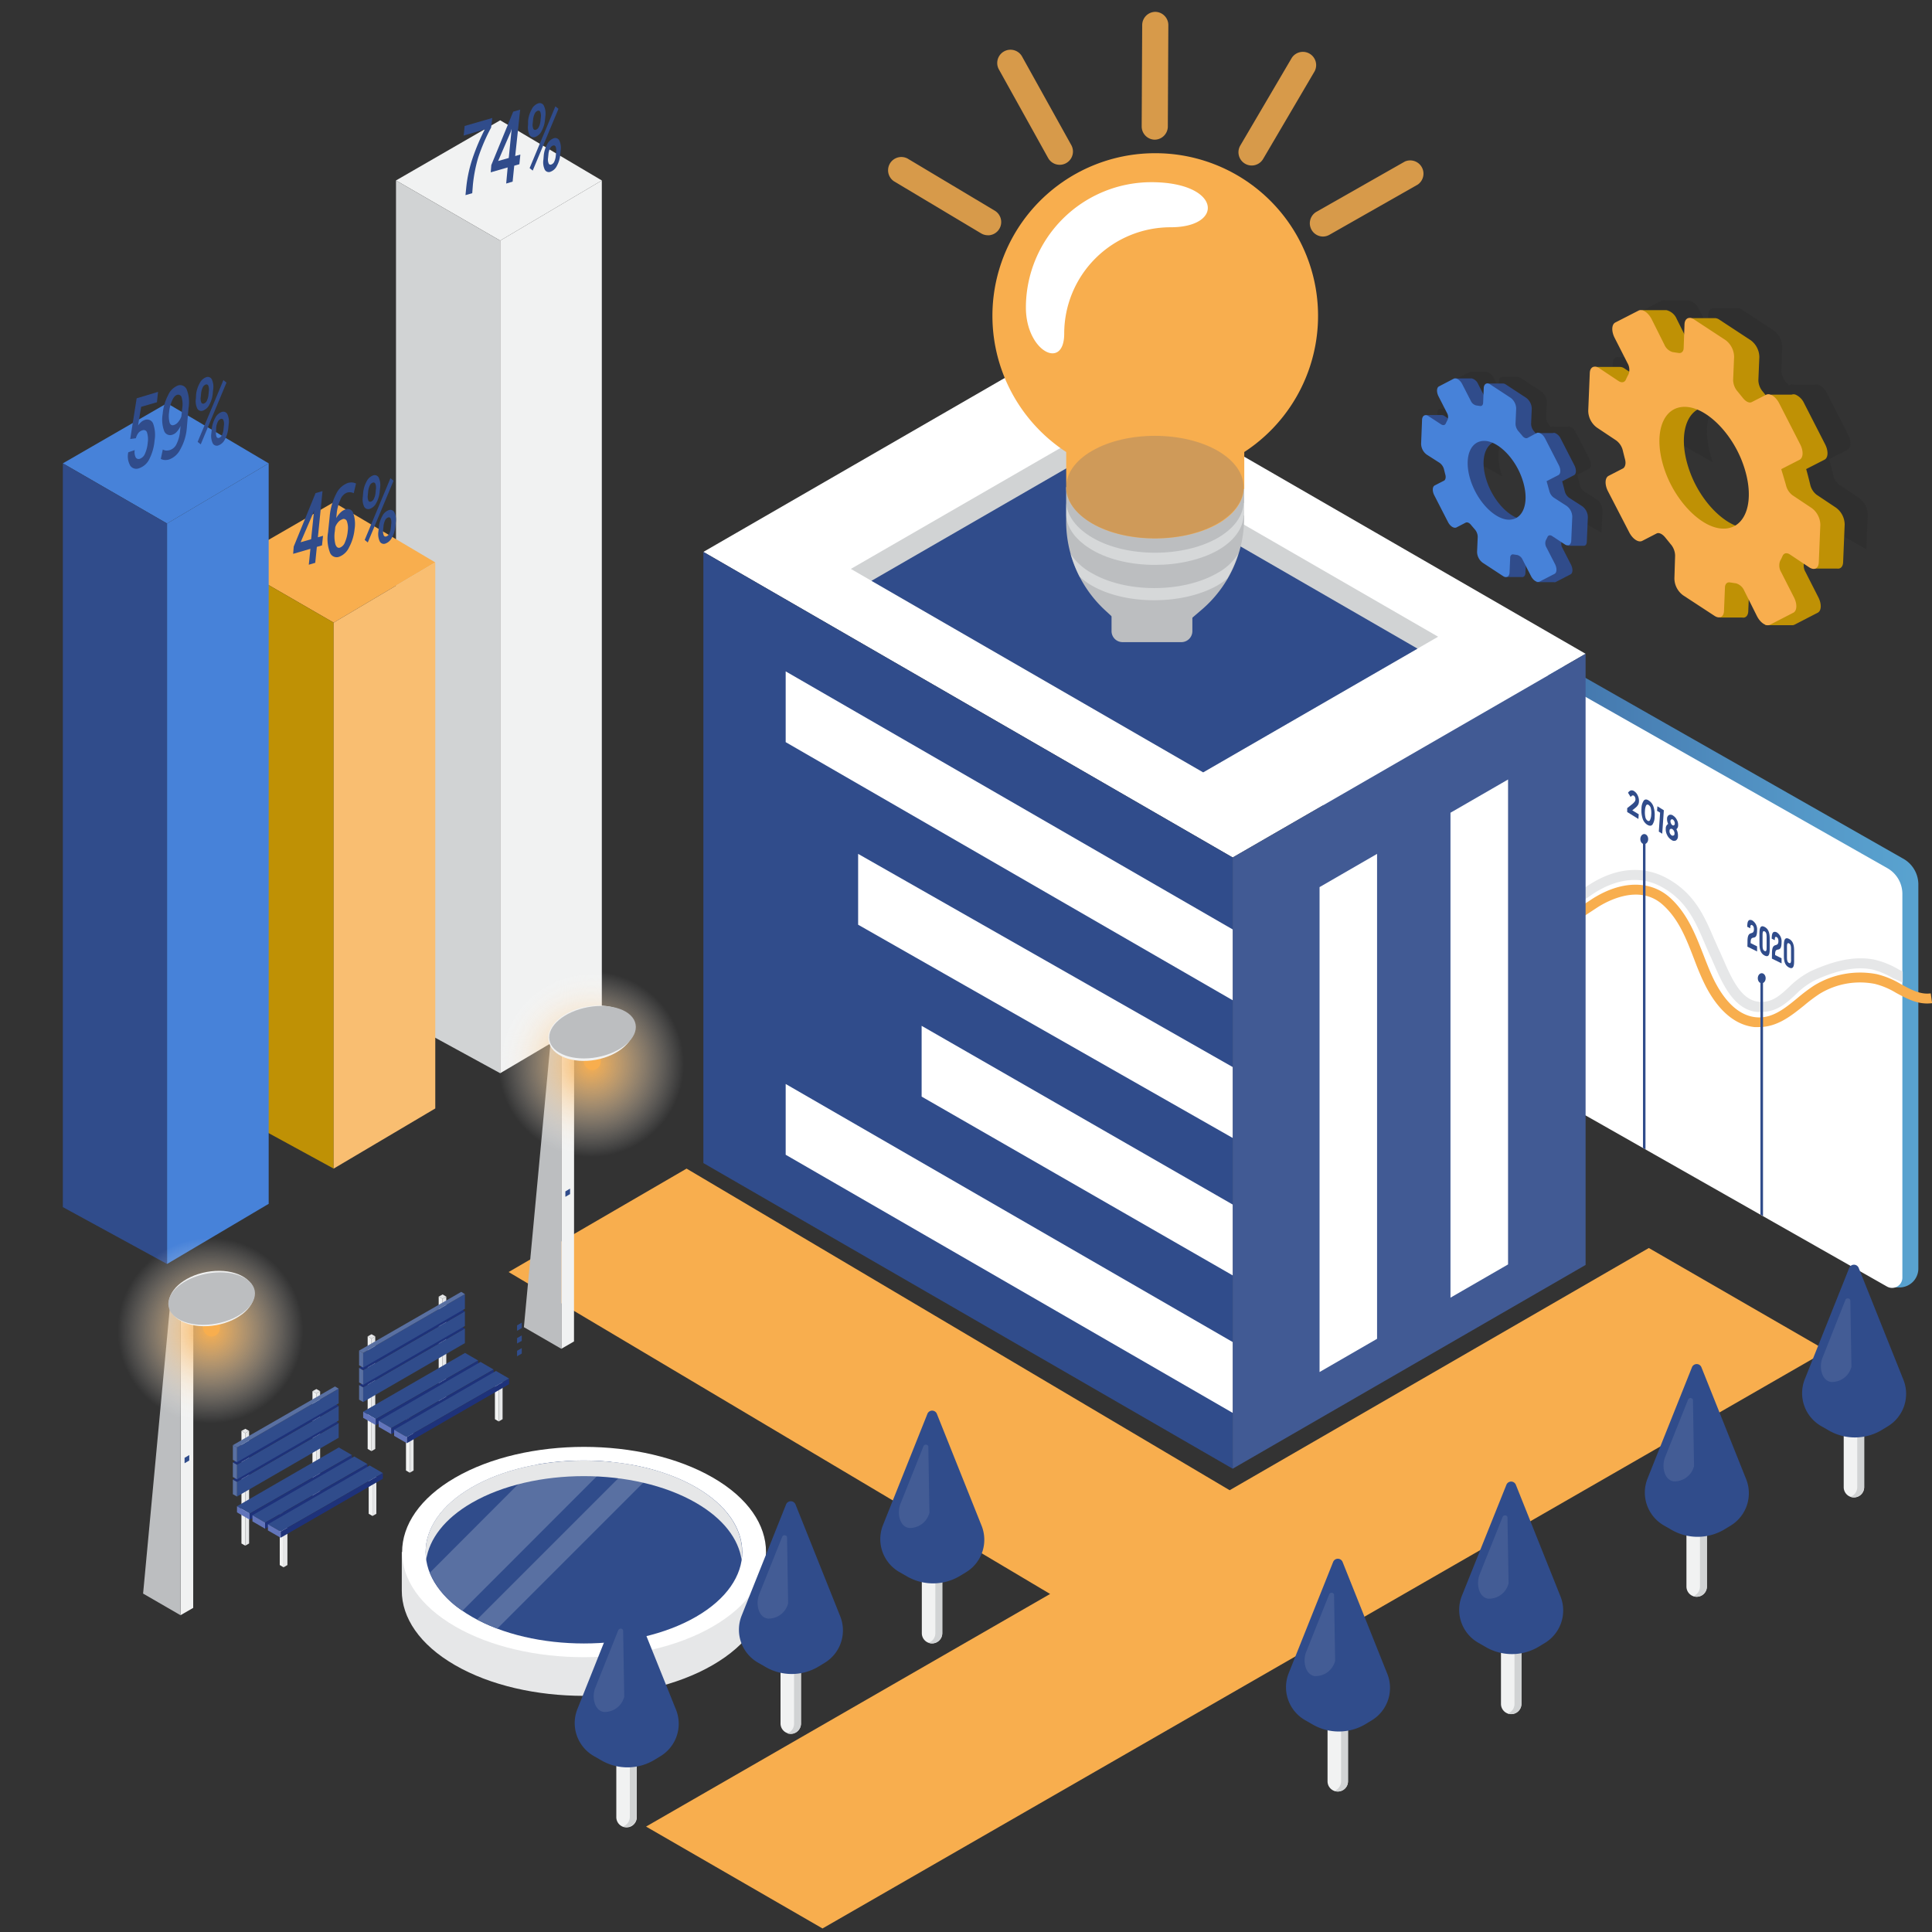 <?xml version="1.0" encoding="UTF-8"?> <svg xmlns="http://www.w3.org/2000/svg" xmlns:xlink="http://www.w3.org/1999/xlink" viewBox="0 0 300 300"><rect x="0" y="0" width="300" height="300" fill="#333333" stroke="none"/> <defs> <style>.a,.v{fill:#304c8b;}.b,.t{fill:#f1f2f2;}.c{fill:#d1d3d4;}.d{fill:#f8ae4e;}.e{fill:#bf9105;}.f{fill:#f9be71;}.g{fill:#4782d9;}.h{fill:url(#a);}.i{fill:#fff;}.j{fill:#e6e7e8;}.k{fill:#415a94;}.l{fill:#5970a2;}.m{fill:#435c95;}.n{fill:#bcbec0;}.o{fill:url(#b);}.p{fill:url(#c);}.q{fill:#1e327a;}.r{fill:#6275bb;}.s{fill:#231f20;opacity:0.17;}.t{opacity:0.49;}.u{opacity:0.83;}.v{opacity:0.2;}</style> <linearGradient id="a" x1="205.45" y1="141.99" x2="297.8" y2="141.99" gradientUnits="userSpaceOnUse"> <stop offset="0" stop-color="#304c8b"></stop> <stop offset="0.44" stop-color="#4579af"></stop> <stop offset="0.8" stop-color="#5497c7"></stop> <stop offset="1" stop-color="#59a3d0"></stop> </linearGradient> <radialGradient id="b" cx="91.8" cy="165.24" r="14.42" gradientUnits="userSpaceOnUse"> <stop offset="0" stop-color="#f8ae4e"></stop> <stop offset="1" stop-color="#fff" stop-opacity="0"></stop> </radialGradient> <radialGradient id="c" cx="32.67" cy="206.61" r="14.42" xlink:href="#b"></radialGradient> </defs> <title>2</title> <polygon class="a" points="81.02 205.38 81.02 206.22 80.29 206.65 80.29 205.8 81.02 205.38"></polygon> <polygon class="a" points="81.02 207.36 81.02 208.2 80.29 208.62 80.29 207.78 81.02 207.36"></polygon> <polygon class="a" points="81.02 209.33 81.02 210.18 80.29 210.6 80.29 209.75 81.02 209.33"></polygon> <polygon class="b" points="61.49 28.02 77.67 18.68 93.45 28.02 77.67 37.36 61.49 28.02"></polygon> <polygon class="c" points="61.49 28.02 61.49 157.81 77.67 166.65 77.67 37.36 61.49 28.02"></polygon> <polygon class="b" points="93.45 28.02 93.45 157.31 77.67 166.65 77.67 37.36 93.45 28.02"></polygon> <polygon class="d" points="35.63 87.33 51.81 77.99 67.59 87.33 51.81 96.68 35.63 87.33"></polygon> <polygon class="e" points="35.63 87.33 35.63 172.63 51.81 181.46 51.81 96.68 35.63 87.33"></polygon> <polygon class="f" points="67.59 87.33 67.59 172.12 51.81 181.46 51.81 96.68 67.59 87.33"></polygon> <polygon class="g" points="9.76 71.95 25.94 62.61 41.72 71.95 25.94 81.29 9.76 71.95"></polygon> <polygon class="a" points="9.76 71.95 9.76 187.44 25.94 196.27 25.94 81.29 9.76 71.95"></polygon> <polygon class="g" points="41.72 71.95 41.72 186.93 25.94 196.27 25.94 81.29 41.72 71.95"></polygon> <path class="a" d="M76.26,19.81a29,29,0,0,0-2,4.64,22.75,22.75,0,0,0-.83,4.25L73.33,30l-1.05.3L72.41,29a20.84,20.84,0,0,1,1-4.51,32.9,32.9,0,0,1,1.87-4.4L72,21.05l.15-1.49,4.29-1.24Z"></path> <path class="a" d="M80,24.23l.8-.23-.15,1.5-.8.23-.25,2.47-1,.3L78.83,26l-2.63.76.09-1.13,3.4-8.29,1.08-.31ZM77.35,25,79,24.53,79.45,20h0l-.14.46Z"></path> <path class="a" d="M82,18.78A4.5,4.5,0,0,1,82.55,17a1.81,1.81,0,0,1,1-.94.7.7,0,0,1,.91.38A2.77,2.77,0,0,1,84.69,18l-.06.59a4.45,4.45,0,0,1-.52,1.74,1.81,1.81,0,0,1-1,.94.71.71,0,0,1-.91-.37A2.7,2.7,0,0,1,82,19.37Zm.72,7.71-.48-.39,4-9.59.48.39Zm0-7.33a1.61,1.61,0,0,0,.07.78.31.31,0,0,0,.42.21.81.81,0,0,0,.47-.46,2.57,2.57,0,0,0,.24-.88l.06-.59a1.69,1.69,0,0,0-.07-.8.31.31,0,0,0-.41-.22.82.82,0,0,0-.48.47,2.59,2.59,0,0,0-.24.89Zm1.71,5a4.46,4.46,0,0,1,.53-1.74,1.81,1.81,0,0,1,1-.94.7.7,0,0,1,.91.38,2.74,2.74,0,0,1,.19,1.53L87,24a4.48,4.48,0,0,1-.52,1.74,1.81,1.81,0,0,1-1,.93.71.71,0,0,1-.91-.37,2.72,2.72,0,0,1-.19-1.53Zm.67.39a1.6,1.6,0,0,0,.08.79.31.31,0,0,0,.41.21.8.8,0,0,0,.48-.46,2.66,2.66,0,0,0,.23-.89l.06-.6a1.65,1.65,0,0,0-.07-.79.31.31,0,0,0-.41-.21.82.82,0,0,0-.48.47,2.59,2.59,0,0,0-.24.88Z"></path> <path class="a" d="M49.36,83.43l.8-.23L50,84.69l-.8.23-.25,2.47-1,.3.25-2.47L45.52,86l.09-1.13L49,76.57l1.08-.31Zm-2.68.77,1.63-.47.47-4.54h0l-.14.46Z"></path> <path class="a" d="M54,75a1.91,1.91,0,0,1,.7-.08,1.52,1.52,0,0,1,.58.16l-.35,1.5a1.77,1.77,0,0,0-.49-.14,1.51,1.51,0,0,0-.59.07,1.83,1.83,0,0,0-1,1.09,6.92,6.92,0,0,0-.58,2.27l-.06.58a3.75,3.75,0,0,1,.68-.88,2,2,0,0,1,.8-.48.9.9,0,0,1,1.17.62,5.14,5.14,0,0,1,.2,2.45A7.5,7.5,0,0,1,54.2,85a2.79,2.79,0,0,1-1.58,1.47,1.11,1.11,0,0,1-1.41-.74,6,6,0,0,1-.27-3.07l.25-2.43a9.38,9.38,0,0,1,1-3.52A3.27,3.27,0,0,1,54,75Zm-.81,5.63a1.41,1.41,0,0,0-.66.43,2.59,2.59,0,0,0-.47.78l-.07.67a5,5,0,0,0,.09,2q.23.67.7.53a1.4,1.4,0,0,0,.79-.85A5.53,5.53,0,0,0,54,82.43,3.07,3.07,0,0,0,53.88,81,.53.53,0,0,0,53.18,80.61Z"></path> <path class="a" d="M56.39,76.52a4.5,4.5,0,0,1,.53-1.75,1.81,1.81,0,0,1,1-.94.7.7,0,0,1,.91.38,2.76,2.76,0,0,1,.19,1.54l-.06.59a4.46,4.46,0,0,1-.52,1.74,1.81,1.81,0,0,1-1,.93.71.71,0,0,1-.91-.37,2.7,2.7,0,0,1-.19-1.53Zm.72,7.71-.48-.39,4-9.59.48.4Zm0-7.33a1.62,1.62,0,0,0,.07.78.31.31,0,0,0,.42.21.8.8,0,0,0,.47-.46,2.55,2.55,0,0,0,.24-.88l.06-.59a1.68,1.68,0,0,0-.07-.8.31.31,0,0,0-.41-.22.82.82,0,0,0-.48.47,2.6,2.6,0,0,0-.24.89Zm1.71,5a4.45,4.45,0,0,1,.53-1.74,1.81,1.81,0,0,1,1-.94.7.7,0,0,1,.91.38,2.75,2.75,0,0,1,.19,1.53l-.06.6a4.47,4.47,0,0,1-.53,1.74,1.8,1.8,0,0,1-1,.93.7.7,0,0,1-.91-.37,2.72,2.72,0,0,1-.19-1.53Zm.67.39a1.59,1.59,0,0,0,.08.79.31.31,0,0,0,.41.22.8.8,0,0,0,.48-.46,2.67,2.67,0,0,0,.23-.89l.06-.6a1.67,1.67,0,0,0-.07-.79.31.31,0,0,0-.41-.21.82.82,0,0,0-.48.47,2.57,2.57,0,0,0-.24.88Z"></path> <path class="a" d="M20.22,68.17l1-6.32,3.32-1-.17,1.61-2.45.71-.48,2.89a3.08,3.08,0,0,1,.48-.53,1.67,1.67,0,0,1,.59-.33,1,1,0,0,1,1.27.58A5.23,5.23,0,0,1,24,68.41a7.76,7.76,0,0,1-.79,2.83,2.74,2.74,0,0,1-1.65,1.48,1.14,1.14,0,0,1-1.32-.39,2.9,2.9,0,0,1-.32-2.1v0l1-.34A1.89,1.89,0,0,0,21.06,71a.52.52,0,0,0,.65.24,1.37,1.37,0,0,0,.81-.81,5.26,5.26,0,0,0,.42-1.7,3.51,3.51,0,0,0-.1-1.53.52.52,0,0,0-.69-.39,1.24,1.24,0,0,0-.67.43,2.41,2.41,0,0,0-.38.81Z"></path> <path class="a" d="M26.42,69.87a1.7,1.7,0,0,0,1-.94,5.56,5.56,0,0,0,.54-2l.08-.8a3.35,3.35,0,0,1-.59.92,1.52,1.52,0,0,1-.67.45,1,1,0,0,1-1.3-.6,5.17,5.17,0,0,1-.22-2.62,7.73,7.73,0,0,1,.85-2.93,2.8,2.8,0,0,1,1.54-1.5A1.11,1.11,0,0,1,29,60.5a5.42,5.42,0,0,1,.27,2.89L29,66.55a8,8,0,0,1-1,3.22,3.13,3.13,0,0,1-1.75,1.58,2,2,0,0,1-.67.08,1.49,1.49,0,0,1-.61-.17l.31-1.46a1.22,1.22,0,0,0,.52.16A1.73,1.73,0,0,0,26.42,69.87ZM27,66a1.36,1.36,0,0,0,.67-.47,3,3,0,0,0,.49-.85l.14-1.32a3.67,3.67,0,0,0-.1-1.65.54.54,0,0,0-.71-.39q-.42.12-.76.87A5.61,5.61,0,0,0,26.26,64a4.12,4.12,0,0,0,.07,1.61Q26.52,66.15,27,66Z"></path> <path class="a" d="M30.45,61.26A4.5,4.5,0,0,1,31,59.52a1.81,1.81,0,0,1,1-.94.7.7,0,0,1,.91.37,2.77,2.77,0,0,1,.19,1.54l-.06.59a4.45,4.45,0,0,1-.52,1.74,1.81,1.81,0,0,1-1,.94.71.71,0,0,1-.91-.37,2.69,2.69,0,0,1-.19-1.53ZM31.17,69l-.48-.39,4-9.59.48.39Zm0-7.34a1.62,1.62,0,0,0,.07.79.31.31,0,0,0,.42.21.8.8,0,0,0,.47-.46,2.56,2.56,0,0,0,.24-.88l.06-.59a1.68,1.68,0,0,0-.07-.8.31.31,0,0,0-.41-.22.82.82,0,0,0-.48.47,2.61,2.61,0,0,0-.24.89Zm1.71,5a4.48,4.48,0,0,1,.53-1.74,1.82,1.82,0,0,1,1-.94.7.7,0,0,1,.91.37,2.75,2.75,0,0,1,.19,1.54l-.06.6a4.46,4.46,0,0,1-.53,1.74,1.8,1.8,0,0,1-1,.93.71.71,0,0,1-.91-.37,2.72,2.72,0,0,1-.19-1.53Zm.67.39a1.6,1.6,0,0,0,.08.79A.31.31,0,0,0,34,68a.8.8,0,0,0,.48-.46,2.66,2.66,0,0,0,.23-.89l.06-.6a1.67,1.67,0,0,0-.07-.79.31.31,0,0,0-.41-.21.82.82,0,0,0-.48.47,2.59,2.59,0,0,0-.24.88Z"></path> <path class="h" d="M295.45,133.29l-86.1-49a2.48,2.48,0,0,0-3.69,1.76l-.21,1.49v59.37a4.6,4.6,0,0,0,2.35,4l86,49h1.08a2.93,2.93,0,0,0,3-2.9v-59.8A4.6,4.6,0,0,0,295.45,133.29Z"></path> <path class="i" d="M293.09,134.82,207.86,86.45a1.6,1.6,0,0,0-2.4,1.35v59.6a4.6,4.6,0,0,0,2.35,4L293,199.77a1.6,1.6,0,0,0,2.4-1.35v-59.6A4.6,4.6,0,0,0,293.09,134.82Z"></path> <path class="j" d="M295.45,152.6v-1.73l-.67-.36A13.19,13.19,0,0,0,291,149c-3.56-.68-7,.56-9.65,1.72a13.22,13.22,0,0,0-3.59,2.59c-1.5,1.38-2.68,2.45-4.75,2.23-2.68-.3-4.17-3.71-5.37-6.45-.19-.43-.37-.85-.55-1.24-.32-.68-.61-1.37-.9-2-1.49-3.47-3-7.07-7.28-9.44-3.7-2.06-8-1.71-12.18,1-.5.32-1,.66-1.51,1-2.85,1.93-5.8,3.93-8.84,3.3-1.6-.33-3.23-1.87-5-3.5-2.37-2.24-5.05-4.78-8.65-5.25-4.05-.53-7.29-.11-9.9,1.29a24.45,24.45,0,0,0-3.79,2.86,44.85,44.85,0,0,1-3.63,2.87v1.85a38.2,38.2,0,0,0,4.66-3.55,23.58,23.58,0,0,1,3.52-2.67c2.3-1.24,5.22-1.6,8.93-1.12,3.09.41,5.47,2.66,7.77,4.83,1.89,1.79,3.68,3.48,5.72,3.9,3.71.76,7.09-1.52,10.06-3.54l1.48-1c2.11-1.36,6.28-3.3,10.54-.92,3.79,2.11,5.16,5.31,6.61,8.7.3.7.6,1.4.92,2.09.18.38.35.78.54,1.21,1.29,2.94,3.05,7,6.64,7.37a6.49,6.49,0,0,0,.74,0c2.36,0,3.84-1.36,5.27-2.68a11.81,11.81,0,0,1,3.16-2.31c2.41-1.06,5.58-2.21,8.71-1.61a11.85,11.85,0,0,1,3.29,1.39C294.48,152.11,295,152.37,295.45,152.6Z"></path> <path class="d" d="M273.16,159.48a6.77,6.77,0,0,1-.77,0c-4-.45-6.54-4.16-7.94-7.19-.53-1.13-1-2.32-1.43-3.47-1.22-3.16-2.38-6.14-4.84-8.34-3.7-3.31-8.73-.49-10.18.45l-1.11.73c-3.05,2-6.51,4.3-10.37,3.81-3.22-.41-5.58-2.59-7.87-4.69-1.79-1.64-3.64-3.34-5.84-4.09a11.2,11.2,0,0,0-8.77,1.15,23.51,23.51,0,0,0-3.52,2.67c-2.16,1.84-4.62,3.93-7.48,4.93l-.53-1.45c2.59-.91,4.92-2.89,7-4.65a24.38,24.38,0,0,1,3.79-2.86,12.79,12.79,0,0,1,10.05-1.26c2.51.86,4.48,2.67,6.39,4.43,2.2,2,4.28,3.93,7,4.28,3.27.42,6.33-1.6,9.29-3.55l1.12-.74c4.52-2.93,9.05-3,12.11-.3,2.73,2.45,4,5.74,5.25,8.93.44,1.13.89,2.29,1.39,3.38,1.24,2.67,3.4,5.93,6.69,6.3,2.53.28,4.49-1.3,6.55-3a26.77,26.77,0,0,1,2.54-1.91,13.66,13.66,0,0,1,9.76-1.77,13.21,13.21,0,0,1,3.75,1.56c1.56.84,3,1.64,4.61,1.42l.22,1.52c-2.11.29-3.88-.67-5.6-1.6a11.86,11.86,0,0,0-3.29-1.39,12,12,0,0,0-8.61,1.56,25.18,25.18,0,0,0-2.38,1.79C278.18,157.7,276,159.48,273.16,159.48Z"></path> <polygon class="a" points="273.76 151.9 273.36 151.9 273.36 188.6 273.76 188.82 273.76 151.9"></polygon> <polygon class="a" points="219.83 158.21 220.22 158.44 220.22 130.29 219.83 130.29 219.83 158.21"></polygon> <polygon class="a" points="236 167.4 236.4 167.62 236.4 137.91 236 137.91 236 167.4"></polygon> <polygon class="a" points="255.12 178.25 255.51 178.47 255.51 130.29 255.12 130.29 255.12 178.25"></polygon> <ellipse class="a" cx="220.02" cy="130.29" rx="0.61" ry="0.78"></ellipse> <ellipse class="a" cx="236.2" cy="137.91" rx="0.61" ry="0.78"></ellipse> <ellipse class="a" cx="255.32" cy="130.29" rx="0.61" ry="0.78"></ellipse> <ellipse class="a" cx="273.56" cy="151.9" rx="0.61" ry="0.78"></ellipse> <path class="a" d="M253.83,124.48a.58.58,0,0,0,.12-.32.77.77,0,0,0-.06-.36.53.53,0,0,0-.2-.25q-.23-.14-.48.21l-.41-.66a.9.9,0,0,1,.42-.36.65.65,0,0,1,.54.12,1.52,1.52,0,0,1,.54.65,1.85,1.85,0,0,1,.19,1,1.08,1.08,0,0,1-.14.48,1.7,1.7,0,0,1-.4.44l-.49.4,1,.61-.05.73-1.74-1.08,0-.6.8-.64A2.24,2.24,0,0,0,253.83,124.48Z"></path> <path class="a" d="M255.78,128.06a1.75,1.75,0,0,1-.73-1,4,4,0,0,1-.16-1.53,2.2,2.2,0,0,1,.35-1.21q.29-.35.8,0a1.75,1.75,0,0,1,.73,1,4,4,0,0,1,.16,1.53,2.18,2.18,0,0,1-.35,1.21Q256.29,128.37,255.78,128.06Zm-.17-3a2.1,2.1,0,0,0-.18.81,3.26,3.26,0,0,0,.06,1,.84.84,0,0,0,.34.56.24.24,0,0,0,.39-.11,2.09,2.09,0,0,0,.18-.81,3.25,3.25,0,0,0-.06-1A.84.84,0,0,0,256,125,.24.24,0,0,0,255.61,125.07Z"></path> <path class="a" d="M257.36,125.2l1,.62-.25,3.64-.53-.33.2-2.94-.47-.29Z"></path> <path class="a" d="M259.17,126.55a.63.63,0,0,1,.63.1,1.64,1.64,0,0,1,.59.67,1.62,1.62,0,0,1,.19.86.72.72,0,0,1-.27.58,2,2,0,0,1,.24,1.11.74.74,0,0,1-.32.64.66.66,0,0,1-.7-.1,1.76,1.76,0,0,1-.66-.75,1.9,1.9,0,0,1-.21-1,.79.79,0,0,1,.37-.72,1.78,1.78,0,0,1-.17-.86A.61.61,0,0,1,259.17,126.55Zm.16,2.89a.81.81,0,0,0,.26.29.31.31,0,0,0,.28,0c.09,0,.14-.12.15-.28a.77.77,0,0,0-.1-.43.78.78,0,0,0-.26-.29.31.31,0,0,0-.28,0c-.09,0-.13.13-.14.28A.75.75,0,0,0,259.33,129.44Zm.14-1.57a.64.64,0,0,0,.23.27.22.22,0,0,0,.24,0,.28.28,0,0,0,.12-.25.72.72,0,0,0-.08-.37.63.63,0,0,0-.23-.27.22.22,0,0,0-.24,0,.29.29,0,0,0-.12.25A.72.72,0,0,0,259.48,127.87Z"></path> <path class="a" d="M234,132a.57.57,0,0,0,.12-.32.77.77,0,0,0-.06-.35.52.52,0,0,0-.2-.25q-.23-.14-.47.21l-.41-.66a.89.89,0,0,1,.42-.36.65.65,0,0,1,.54.12,1.53,1.53,0,0,1,.54.65,1.87,1.87,0,0,1,.19,1,1.09,1.09,0,0,1-.14.48,1.76,1.76,0,0,1-.4.44l-.49.4,1,.61-.05.73-1.74-1.08,0-.6.8-.64A2.2,2.2,0,0,0,234,132Z"></path> <path class="a" d="M235.93,135.62a1.75,1.75,0,0,1-.73-1,4,4,0,0,1-.16-1.53,2.19,2.19,0,0,1,.35-1.21q.29-.36.8,0a1.75,1.75,0,0,1,.73,1,4,4,0,0,1,.16,1.53,2.19,2.19,0,0,1-.35,1.21Q236.44,135.93,235.93,135.62Zm-.17-3a2.09,2.09,0,0,0-.18.81,3.28,3.28,0,0,0,.05,1,.84.84,0,0,0,.34.56.24.24,0,0,0,.39-.11,2.08,2.08,0,0,0,.18-.81,3.28,3.28,0,0,0-.06-1,.84.84,0,0,0-.34-.56A.24.24,0,0,0,235.76,132.63Z"></path> <path class="a" d="M237.51,132.76l1,.62-.25,3.64-.53-.33.2-2.94-.47-.29Z"></path> <path class="a" d="M238.91,134.85l.08-1.17,1.78,1.11,0,.61-1.21,2.4-.6-.37,1.16-2.35-.62-.39,0,.47Z"></path> <path class="a" d="M218.26,124.48a.57.57,0,0,0,.12-.32.76.76,0,0,0-.06-.35.52.52,0,0,0-.2-.25c-.16-.1-.31,0-.47.22l-.41-.66a.89.89,0,0,1,.42-.36.65.65,0,0,1,.54.12,1.53,1.53,0,0,1,.54.65,1.87,1.87,0,0,1,.18,1,1.09,1.09,0,0,1-.13.48,1.74,1.74,0,0,1-.4.44l-.49.41,1,.61-.05.73-1.74-1.08,0-.6.8-.64A2.16,2.16,0,0,0,218.26,124.48Z"></path> <path class="a" d="M220.21,128.06a1.75,1.75,0,0,1-.73-1,4,4,0,0,1-.16-1.53,2.19,2.19,0,0,1,.35-1.21q.29-.35.8,0a1.75,1.75,0,0,1,.73,1,4,4,0,0,1,.16,1.53A2.2,2.2,0,0,1,221,128Q220.72,128.37,220.21,128.06Zm-.17-3a2.1,2.1,0,0,0-.18.81,3.26,3.26,0,0,0,.05,1,.84.84,0,0,0,.34.56.24.24,0,0,0,.39-.11,2.09,2.09,0,0,0,.18-.81,3.26,3.26,0,0,0-.06-1,.84.84,0,0,0-.34-.56A.24.24,0,0,0,220,125.07Z"></path> <path class="a" d="M221.79,125.2l1,.62-.25,3.64-.53-.33.2-2.94-.47-.29Z"></path> <path class="a" d="M224.31,127.41c-.15-.1-.28-.09-.37,0a1,1,0,0,0-.2.52.58.58,0,0,1,.5.08,1.47,1.47,0,0,1,.55.69,2.18,2.18,0,0,1,.17,1,.9.9,0,0,1-.31.73.57.57,0,0,1-.65-.06,1.47,1.47,0,0,1-.44-.43,1.94,1.94,0,0,1-.27-.6,4.29,4.29,0,0,1-.12-1.42,3.33,3.33,0,0,1,.14-.82,1,1,0,0,1,.27-.45.57.57,0,0,1,.73,0,1.46,1.46,0,0,1,.32.28,2.34,2.34,0,0,1,.23.3l.17.31-.3.41-.06-.12a1.62,1.62,0,0,0-.15-.24A.84.84,0,0,0,224.31,127.41Zm-.16,1.27a.26.26,0,0,0-.29,0,.36.36,0,0,0-.14.3,1,1,0,0,0,.08.46.68.68,0,0,0,.25.33.24.24,0,0,0,.28,0,.39.39,0,0,0,.13-.31,1,1,0,0,0-.07-.45A.64.64,0,0,0,224.14,128.68Z"></path> <polygon class="d" points="256.03 193.79 190.94 231.4 106.61 181.46 78.98 197.52 163.06 247.51 100.32 283.63 127.72 299.45 283.66 209.74 256.03 193.79"></polygon> <polygon class="i" points="164.02 54.07 246.21 101.52 191.41 133.15 109.22 85.7 164.02 54.07"></polygon> <polygon class="c" points="168.6 67.29 223.31 98.87 186.83 119.93 132.12 88.34 168.6 67.29"></polygon> <polygon class="a" points="220.11 100.72 186.83 119.93 135.32 90.19 168.6 70.98 220.11 100.72"></polygon> <polygon class="k" points="246.21 101.52 246.21 196.42 191.41 228.06 191.41 133.15 246.21 101.52"></polygon> <polygon class="a" points="191.41 228.06 191.41 133.15 109.22 85.7 109.22 180.6 191.41 228.06"></polygon> <polygon class="i" points="234.17 121.04 225.23 126.2 225.23 201.5 234.17 196.34 234.17 121.04"></polygon> <polygon class="i" points="213.83 132.59 204.9 137.75 204.9 213.05 213.83 207.89 213.83 132.59"></polygon> <polygon class="i" points="143.11 159.29 191.41 187.04 191.41 198.04 143.11 170.28 143.11 159.29"></polygon> <polygon class="i" points="133.25 132.59 191.41 165.69 191.41 176.7 133.25 143.59 133.25 132.59"></polygon> <polygon class="i" points="191.41 144.32 191.41 155.32 122 115.24 122 104.25 191.41 144.32"></polygon> <polygon class="i" points="122 168.32 191.41 208.39 191.41 219.39 122 179.31 122 168.32"></polygon> <path class="j" d="M109.68,241c-10.74-5.63-27.28-5.63-38,0H62.39v6h0c0,4.19,2.75,8.38,8.26,11.56,11,6.36,29,6.36,40,0,5.51-3.18,8.26-7.37,8.26-11.56v-6Z"></path> <path class="i" d="M110.69,229.44c-11-6.36-29-6.36-40,0s-11,16.76,0,23.12,29,6.36,40,0S121.71,235.79,110.69,229.44Z"></path> <path class="a" d="M108.08,230.95c-9.57-5.53-25.24-5.53-34.81,0s-9.57,14.57,0,20.1,25.24,5.53,34.81,0S117.65,236.47,108.08,230.95Z"></path> <path class="l" d="M71.81,250.12,94.91,227a42.58,42.58,0,0,0-11.37.38L66.74,244.21A13.42,13.42,0,0,0,71.81,250.12Z"></path> <path class="l" d="M101.78,228.33a36.55,36.55,0,0,0-3.69-.86l-24,24a27.26,27.26,0,0,0,3.13,1.42Z"></path> <path class="j" d="M73.26,233.36c9.57-5.53,25.24-5.53,34.81,0,4.26,2.46,6.61,5.61,7.08,8.84.59-4-1.76-8.19-7.08-11.26-9.57-5.53-25.24-5.53-34.81,0-5.32,3.07-7.67,7.22-7.08,11.26C66.65,239,69,235.82,73.26,233.36Z"></path> <path class="b" d="M206.14,262.86V276.6a1.59,1.59,0,0,0,.8,1.38h0a1.59,1.59,0,0,0,2.38-1.38V264.69Z"></path> <path class="c" d="M206.14,262.86v.62l2.1,1.21V276.6a1.58,1.58,0,0,1-1.05,1.49,1.59,1.59,0,0,0,2.12-1.49V264.69Z"></path> <path class="a" d="M207,242.56l-6.89,17.25a5.89,5.89,0,0,0,2.52,7.28l1.2.69a8.11,8.11,0,0,0,8.26-.09l.92-.56a5.89,5.89,0,0,0,2.41-7.22l-6.94-17.36A.79.79,0,0,0,207,242.56Z"></path> <path class="m" d="M206.39,247.58l-3.56,8.91c-.56,1.4-.19,3.52,1.3,3.77a3.13,3.13,0,0,0,3.19-2.37l-.17-10.31A.41.41,0,0,0,206.39,247.58Z"></path> <path class="b" d="M143.14,239.86V253.6a1.59,1.59,0,0,0,.8,1.38h0a1.59,1.59,0,0,0,2.38-1.38V241.69Z"></path> <path class="c" d="M143.14,239.86v.62l2.1,1.21V253.6a1.58,1.58,0,0,1-1.05,1.49,1.59,1.59,0,0,0,2.12-1.49V241.69Z"></path> <path class="a" d="M144,219.56l-6.89,17.25a5.89,5.89,0,0,0,2.52,7.28l1.2.69a8.11,8.11,0,0,0,8.26-.09l.92-.56a5.89,5.89,0,0,0,2.41-7.22l-6.94-17.36A.79.79,0,0,0,144,219.56Z"></path> <path class="m" d="M143.39,224.58l-3.56,8.91c-.56,1.4-.19,3.52,1.3,3.77a3.13,3.13,0,0,0,3.19-2.37l-.17-10.31A.41.41,0,0,0,143.39,224.58Z"></path> <path class="b" d="M95.7,268.43v13.74a1.59,1.59,0,0,0,.8,1.38h0a1.59,1.59,0,0,0,2.38-1.38V270.26Z"></path> <path class="c" d="M95.7,268.43V269l2.1,1.21v11.91a1.58,1.58,0,0,1-1.05,1.49,1.59,1.59,0,0,0,2.12-1.49V270.26Z"></path> <path class="a" d="M96.55,248.13l-6.89,17.25a5.89,5.89,0,0,0,2.52,7.28l1.2.69a8.11,8.11,0,0,0,8.26-.09l.92-.56a5.89,5.89,0,0,0,2.41-7.22L98,248.13A.79.79,0,0,0,96.55,248.13Z"></path> <path class="m" d="M96,253.15l-3.56,8.91c-.56,1.4-.19,3.52,1.3,3.77a3.13,3.13,0,0,0,3.19-2.37l-.17-10.31A.41.41,0,0,0,96,253.15Z"></path> <path class="b" d="M121.2,253.93v13.74A1.59,1.59,0,0,0,122,269h0a1.59,1.59,0,0,0,2.38-1.38V255.76Z"></path> <path class="c" d="M121.2,253.93v.62l2.1,1.21v11.91a1.58,1.58,0,0,1-1.05,1.49,1.59,1.59,0,0,0,2.12-1.49V255.76Z"></path> <path class="a" d="M122.05,233.63l-6.89,17.25a5.89,5.89,0,0,0,2.52,7.28l1.2.69a8.11,8.11,0,0,0,8.26-.09l.92-.56a5.89,5.89,0,0,0,2.41-7.22l-6.94-17.36A.79.79,0,0,0,122.05,233.63Z"></path> <path class="m" d="M121.45,238.65l-3.56,8.91c-.56,1.4-.19,3.52,1.3,3.77a3.13,3.13,0,0,0,3.19-2.37l-.17-10.31A.41.41,0,0,0,121.45,238.65Z"></path> <path class="b" d="M286.29,217.19v13.74a1.59,1.59,0,0,0,.8,1.38h0a1.59,1.59,0,0,0,2.38-1.38V219Z"></path> <path class="c" d="M286.29,217.19v.62l2.1,1.21v11.91a1.58,1.58,0,0,1-1.05,1.49,1.59,1.59,0,0,0,2.12-1.49V219Z"></path> <path class="a" d="M287.14,196.9l-6.89,17.25a5.89,5.89,0,0,0,2.52,7.28l1.2.69a8.11,8.11,0,0,0,8.26-.09l.92-.56a5.89,5.89,0,0,0,2.41-7.22l-6.94-17.36A.79.79,0,0,0,287.14,196.9Z"></path> <path class="m" d="M286.53,201.91,283,210.82c-.56,1.4-.19,3.52,1.3,3.77a3.13,3.13,0,0,0,3.19-2.37l-.17-10.31A.41.41,0,0,0,286.53,201.91Z"></path> <path class="b" d="M261.87,232.62v13.74a1.59,1.59,0,0,0,.8,1.38h0a1.59,1.59,0,0,0,2.38-1.38V234.45Z"></path> <path class="c" d="M261.87,232.62v.62l2.1,1.21v11.91a1.58,1.58,0,0,1-1.05,1.49,1.59,1.59,0,0,0,2.12-1.49V234.45Z"></path> <path class="a" d="M262.72,212.33l-6.89,17.25a5.89,5.89,0,0,0,2.52,7.28l1.2.69a8.11,8.11,0,0,0,8.26-.09l.92-.56a5.89,5.89,0,0,0,2.41-7.22l-6.94-17.36A.79.79,0,0,0,262.72,212.33Z"></path> <path class="m" d="M262.12,217.34l-3.56,8.91c-.56,1.4-.19,3.52,1.3,3.77a3.13,3.13,0,0,0,3.19-2.37l-.17-10.31A.41.41,0,0,0,262.12,217.34Z"></path> <path class="b" d="M233.07,250.84v13.74a1.59,1.59,0,0,0,.8,1.38h0a1.59,1.59,0,0,0,2.38-1.38V252.67Z"></path> <path class="c" d="M233.07,250.84v.62l2.1,1.21v11.91a1.58,1.58,0,0,1-1.05,1.49,1.59,1.59,0,0,0,2.12-1.49V252.67Z"></path> <path class="a" d="M233.92,230.54,227,247.79a5.89,5.89,0,0,0,2.52,7.28l1.2.69a8.11,8.11,0,0,0,8.26-.09l.92-.56a5.89,5.89,0,0,0,2.41-7.22l-6.94-17.36A.79.79,0,0,0,233.92,230.54Z"></path> <path class="m" d="M233.32,235.56l-3.56,8.91c-.56,1.4-.19,3.52,1.3,3.77a3.13,3.13,0,0,0,3.19-2.37l-.17-10.31A.41.41,0,0,0,233.32,235.56Z"></path> <polygon class="b" points="89.15 160.98 89.13 208.3 87.16 209.44 87.16 162.13 89.15 160.98"></polygon> <polygon class="n" points="87.16 209.44 81.35 206.08 85.55 161.18 87.16 162.13 87.16 209.44"></polygon> <polygon class="a" points="88.52 184.57 88.52 185.42 87.79 185.84 87.79 185 88.52 184.57"></polygon> <circle class="o" cx="91.8" cy="165.24" r="14.42"></circle> <rect class="d" x="90.65" y="159.15" width="2.63" height="7.01" rx="1.31" ry="1.31"></rect> <ellipse class="b" cx="92.18" cy="160.98" rx="6.73" ry="4.21" transform="matrix(0.98, -0.18, 0.18, 0.98, -27.53, 19.27)"></ellipse> <ellipse class="n" cx="92.01" cy="160.27" rx="6.8" ry="3.95" transform="translate(-27.4 19.23) rotate(-10.39)"></ellipse> <polygon class="b" points="30.02 202.35 30 249.67 28.03 250.81 28.03 203.5 30.02 202.35"></polygon> <polygon class="n" points="28.03 250.81 22.22 247.45 26.42 202.55 28.03 203.5 28.03 250.81"></polygon> <polygon class="a" points="29.39 225.94 29.39 226.79 28.66 227.21 28.66 226.37 29.39 225.94"></polygon> <circle class="p" cx="32.67" cy="206.61" r="14.42"></circle> <rect class="d" x="31.52" y="200.52" width="2.63" height="7.01" rx="1.31" ry="1.31"></rect> <ellipse class="b" cx="33.05" cy="202.35" rx="6.73" ry="4.21" transform="matrix(0.98, -0.18, 0.18, 0.98, -35.96, 9.28)"></ellipse> <ellipse class="n" cx="32.88" cy="201.64" rx="6.8" ry="3.95" transform="translate(-35.84 9.24) rotate(-10.39)"></ellipse> <polygon class="j" points="57.68 207.86 57.68 225.33 58.27 224.99 58.27 207.51 57.68 207.86"></polygon> <polygon class="b" points="57.68 225.33 57.09 224.99 57.09 207.51 57.68 207.86 57.68 225.33"></polygon> <polygon class="j" points="57.09 207.51 57.69 207.18 58.27 207.51 57.68 207.86 57.09 207.51"></polygon> <polygon class="j" points="63.63 220.81 63.63 228.68 64.22 228.34 64.22 220.47 63.63 220.81"></polygon> <polygon class="b" points="63.63 228.68 63.04 228.34 63.04 220.47 63.63 220.81 63.63 228.68"></polygon> <polygon class="j" points="63.04 220.47 63.65 220.14 64.22 220.47 63.63 220.81 63.04 220.47"></polygon> <polygon class="j" points="77.44 214.78 77.44 220.72 78.04 220.37 78.04 214.44 77.44 214.78"></polygon> <polygon class="b" points="77.44 220.72 76.85 220.37 76.85 214.44 77.44 214.78 77.44 220.72"></polygon> <polygon class="j" points="76.85 214.44 77.46 214.1 78.04 214.44 77.44 214.78 76.85 214.44"></polygon> <polygon class="j" points="68.71 201.68 68.71 219.15 69.3 218.81 69.3 201.34 68.71 201.68"></polygon> <polygon class="b" points="68.71 219.15 68.12 218.81 68.12 201.34 68.71 201.68 68.71 219.15"></polygon> <polygon class="j" points="68.12 201.34 68.73 201 69.3 201.34 68.71 201.68 68.12 201.34"></polygon> <polygon class="a" points="72.19 206.28 56.39 215.41 56.39 217.7 72.19 208.56 72.19 206.28"></polygon> <polygon class="l" points="56.39 215.41 55.76 215.06 55.76 217.34 56.39 217.7 56.39 215.41"></polygon> <polygon class="q" points="55.76 215.06 71.62 205.94 72.19 206.28 56.39 215.41 55.76 215.06"></polygon> <polygon class="a" points="72.19 203.62 56.39 212.75 56.39 215.03 72.19 205.9 72.19 203.62"></polygon> <polygon class="l" points="56.39 212.75 55.76 212.39 55.76 214.67 56.39 215.03 56.39 212.75"></polygon> <polygon class="q" points="55.76 212.39 71.62 203.27 72.19 203.62 56.39 212.75 55.76 212.39"></polygon> <polygon class="a" points="72.19 200.95 56.39 210.08 56.39 212.36 72.19 203.23 72.19 200.95"></polygon> <polygon class="a" points="56.39 219.21 72.21 210.08 74.25 211.26 58.37 220.35 56.39 219.21"></polygon> <polygon class="r" points="56.39 219.21 56.39 220.16 58.37 221.3 58.37 220.35 56.39 219.21"></polygon> <polygon class="q" points="58.37 221.3 74.25 212.14 74.25 211.26 58.37 220.35 58.37 221.3"></polygon> <polygon class="l" points="56.39 210.08 55.76 209.72 55.76 212 56.39 212.36 56.39 210.08"></polygon> <polygon class="l" points="55.76 209.72 71.62 200.6 72.19 200.95 56.39 210.08 55.76 209.72"></polygon> <polygon class="a" points="58.8 220.61 74.61 211.48 76.65 212.66 60.77 221.75 58.8 220.61"></polygon> <polygon class="r" points="58.8 220.61 58.8 221.56 60.77 222.7 60.77 221.75 58.8 220.61"></polygon> <polygon class="q" points="60.77 222.7 76.65 213.54 76.65 212.66 60.77 221.75 60.77 222.7"></polygon> <polygon class="a" points="61.2 222.01 77.01 212.88 79.05 214.06 63.17 223.15 61.2 222.01"></polygon> <polygon class="r" points="61.2 222.01 61.2 222.96 63.17 224.1 63.17 223.15 61.2 222.01"></polygon> <polygon class="q" points="63.17 224.1 79.05 214.94 79.05 214.06 63.17 223.15 63.17 224.1"></polygon> <polygon class="j" points="38.08 222.54 38.08 240.01 38.68 239.67 38.68 222.19 38.08 222.54"></polygon> <polygon class="b" points="38.08 240.01 37.49 239.67 37.49 222.19 38.08 222.54 38.08 240.01"></polygon> <polygon class="j" points="37.49 222.19 38.1 221.86 38.68 222.19 38.08 222.54 37.49 222.19"></polygon> <polygon class="j" points="44.03 235.5 44.03 243.37 44.63 243.02 44.63 235.15 44.03 235.5"></polygon> <polygon class="b" points="44.03 243.37 43.44 243.02 43.44 235.15 44.03 235.5 44.03 243.37"></polygon> <polygon class="j" points="43.44 235.15 44.05 234.82 44.63 235.15 44.03 235.5 43.44 235.15"></polygon> <polygon class="j" points="57.85 229.46 57.85 235.4 58.44 235.06 58.44 229.12 57.85 229.46"></polygon> <polygon class="b" points="57.85 235.4 57.25 235.06 57.25 229.12 57.85 229.46 57.85 235.4"></polygon> <polygon class="j" points="57.25 229.12 57.86 228.79 58.44 229.12 57.85 229.46 57.25 229.12"></polygon> <polygon class="j" points="49.11 216.36 49.11 233.83 49.71 233.49 49.71 216.02 49.11 216.36"></polygon> <polygon class="b" points="49.11 233.83 48.52 233.49 48.52 216.02 49.11 216.36 49.11 233.83"></polygon> <polygon class="j" points="48.52 216.02 49.13 215.69 49.71 216.02 49.11 216.36 48.52 216.02"></polygon> <polygon class="a" points="52.59 220.97 36.8 230.09 36.8 232.38 52.59 223.25 52.59 220.97"></polygon> <polygon class="l" points="36.8 230.09 36.16 229.74 36.16 232.02 36.8 232.38 36.8 230.09"></polygon> <polygon class="q" points="36.16 229.74 52.02 220.62 52.59 220.97 36.8 230.09 36.16 229.74"></polygon> <polygon class="a" points="52.59 218.3 36.8 227.43 36.8 229.71 52.59 220.58 52.59 218.3"></polygon> <polygon class="l" points="36.8 227.43 36.16 227.07 36.16 229.35 36.8 229.71 36.8 227.43"></polygon> <polygon class="q" points="36.16 227.07 52.02 217.96 52.59 218.3 36.8 227.43 36.16 227.07"></polygon> <polygon class="a" points="52.59 215.63 36.8 224.76 36.8 227.04 52.59 217.91 52.59 215.63"></polygon> <polygon class="a" points="36.8 233.89 52.61 224.76 54.65 225.94 38.77 235.03 36.8 233.89"></polygon> <polygon class="r" points="36.8 233.89 36.8 234.84 38.77 235.98 38.77 235.03 36.8 233.89"></polygon> <polygon class="q" points="38.77 235.98 54.65 226.82 54.65 225.94 38.77 235.03 38.77 235.98"></polygon> <polygon class="l" points="36.8 224.76 36.16 224.4 36.16 226.69 36.8 227.04 36.8 224.76"></polygon> <polygon class="l" points="36.16 224.4 52.02 215.29 52.59 215.63 36.8 224.76 36.16 224.4"></polygon> <polygon class="a" points="39.2 235.29 55.01 226.16 57.05 227.34 41.17 236.43 39.2 235.29"></polygon> <polygon class="r" points="39.2 235.29 39.2 236.24 41.17 237.38 41.17 236.43 39.2 235.29"></polygon> <polygon class="q" points="41.17 237.38 57.05 228.22 57.05 227.34 41.17 236.43 41.17 237.38"></polygon> <polygon class="a" points="41.6 236.69 57.41 227.56 59.45 228.74 43.58 237.83 41.6 236.69"></polygon> <polygon class="r" points="41.6 236.69 41.6 237.64 43.58 238.78 43.58 237.83 41.6 236.69"></polygon> <polygon class="q" points="43.58 238.78 59.45 229.62 59.45 228.74 43.58 237.83 43.58 238.78"></polygon> <path class="s" d="M288.66,77.3l-3-2a2.74,2.74,0,0,1-1-1.58c-.26-1.08-.6-2.34-.63-2.41l2.85-1.46c.58-.3.62-1.36.1-2.38l-3.28-6.41a2.63,2.63,0,0,0-1.32-1.31h0a.84.84,0,0,0-.6,0h-3.19a.83.83,0,0,0-.66,0l-.16.08-.43-.5a2.8,2.8,0,0,1-.73-1.83l.15-3.59a3.29,3.29,0,0,0-1.33-2.6l-4.89-3.21a1.29,1.29,0,0,0-.63-.23h-3.9c-.42,0-.72.37-.75,1l-.07,1.73L263.8,48a2.31,2.31,0,0,0-1.6-1.37h-3.8a.73.73,0,0,0-.39.07l-3.63,1.86c-.58.3-.62,1.36-.1,2.38l2,3.93a2.32,2.32,0,0,1,.27,1.37l-.86-.56a1.2,1.2,0,0,0-.73-.23h-3.8c-.42,0-.72.38-.74,1l-.24,5.86a2.44,2.44,0,0,0,0,.54L266,71.81c-1.67-4.55-1-8.42,1.21-9.71,2.67,1.14,5.45,4.29,6.89,8A12.61,12.61,0,0,1,275,76.9l14.81,8.4.22-5.4A3.29,3.29,0,0,0,288.66,77.3Z"></path> <path class="e" d="M285.09,78.83l-3-2a2.74,2.74,0,0,1-1-1.58c-.26-1.08-.6-2.34-.63-2.41l2.85-1.46c.58-.3.62-1.36.1-2.38l-3.28-6.41a2.63,2.63,0,0,0-1.32-1.31h0a.84.84,0,0,0-.6,0h-3.19v1a2.39,2.39,0,0,1-.44-.42q-.4-.49-.81-1a2.8,2.8,0,0,1-.73-1.83l.15-3.59a3.29,3.29,0,0,0-1.33-2.6l-4.89-3.21a1.29,1.29,0,0,0-.63-.23h-3.9l-.09,4.14,3,.17V54c0,.57-.34.89-.79.81l-.93-.14a2,2,0,0,1-1.27-1.14l-2-4a2.31,2.31,0,0,0-1.6-1.37h-3.8V50l-.23.12c-.58.3-.62,1.36-.1,2.38l2,3.93a2,2,0,0,1,.15,1.74q-.22.39-.4.81c-.2.44-.64.55-1.14.23l-3-2a1.2,1.2,0,0,0-.73-.23h-3.8v4.5h2.92l-.09,2.35a3.29,3.29,0,0,0,1.34,2.6l3,2a2.73,2.73,0,0,1,1,1.58c.11.45.23.93.34,1.35.17.65,0,1.19-.31,1.38l-2.25,1.16c-.58.3-.62,1.36-.1,2.38L261,82.84c.37-.19.9.07,1.34.61q.4.49.81,1a2.8,2.8,0,0,1,.73,1.83l-.15,3.59a3.29,3.29,0,0,0,1.34,2.6l2,1.28v2.14h3.45a.83.83,0,0,0,.34,0h0c.35-.09.59-.42.61-1l.15-3.62c0-.57.33-.89.79-.81l.93.14a2,2,0,0,1,1.27,1.13l1.08,2.1h-1.56v3.25h4.17a.72.72,0,0,0,.33-.07l3.63-1.87c.58-.3.62-1.36.1-2.38l-2-3.93a2,2,0,0,1-.15-1.74q.21-.37.38-.77c.2-.44.64-.55,1.14-.22h0v2.19h3.55a.83.83,0,0,0,.25,0h0c.38-.06.65-.41.67-1l.24-5.85A3.29,3.29,0,0,0,285.09,78.83ZM270.89,82c-3.06-.38-6.67-4-8.38-8.46-2.3-6-.61-10.88,3.43-10.38,3.06.38,6.67,4,8.38,8.46C276.62,77.65,274.93,82.55,270.89,82Z"></path> <path class="d" d="M276.59,72.85l2.85-1.46c.58-.3.62-1.36.1-2.38l-3.28-6.41c-.52-1-1.41-1.6-2-1.31L272,62.44c-.37.19-.9-.07-1.34-.61q-.4-.49-.81-1a2.8,2.8,0,0,1-.73-1.83l.15-3.59a3.29,3.29,0,0,0-1.33-2.6l-4.89-3.21c-.78-.51-1.44-.17-1.48.76L261.44,54c0,.57-.34.89-.79.81l-.93-.14a2,2,0,0,1-1.27-1.14l-2-4c-.52-1-1.41-1.6-2-1.31l-3.63,1.86c-.58.3-.62,1.36-.1,2.38l2,3.93a2,2,0,0,1,.15,1.74q-.22.39-.4.81c-.2.44-.64.55-1.14.23l-3-2c-.78-.51-1.44-.17-1.47.76l-.24,5.86a3.29,3.29,0,0,0,1.34,2.6l3,2A2.73,2.73,0,0,1,252,70c.11.45.23.93.34,1.35.17.65,0,1.19-.31,1.38l-2.25,1.16c-.58.3-.62,1.36-.1,2.38L253,82.69c.52,1,1.41,1.6,2,1.3l2.23-1.15c.37-.19.9.07,1.34.61q.4.49.81,1a2.8,2.8,0,0,1,.73,1.83L260,89.83a3.29,3.29,0,0,0,1.34,2.6l4.89,3.2c.78.51,1.44.17,1.47-.76l.15-3.62c0-.57.33-.89.79-.81l.93.14a2,2,0,0,1,1.27,1.13l2,4c.52,1,1.41,1.6,2,1.3l3.63-1.87c.58-.3.62-1.36.1-2.38l-2-3.93a2,2,0,0,1-.15-1.74q.21-.37.38-.77c.2-.44.64-.55,1.14-.22l3,2c.78.51,1.44.17,1.48-.76l.24-5.85a3.29,3.29,0,0,0-1.34-2.6l-3-2a2.74,2.74,0,0,1-1-1.58C277,74.19,276.61,72.92,276.59,72.85Zm-17.88.74c-2.3-6-.61-10.88,3.43-10.38,3.06.38,6.67,4,8.38,8.46,2.3,6,.61,10.88-3.43,10.38C264,81.67,260.42,78,258.71,73.59Z"></path> <path class="s" d="M248,77.6l-2-1.29a1.77,1.77,0,0,1-.68-1c-.17-.7-.39-1.52-.41-1.56l1.84-.95c.37-.19.4-.88.06-1.54l-2.13-4.15a1.7,1.7,0,0,0-.86-.85h0a.54.54,0,0,0-.39,0h-2.06a.54.54,0,0,0-.43,0l-.1.05-.28-.33a1.82,1.82,0,0,1-.47-1.19l.1-2.33a2.13,2.13,0,0,0-.86-1.69l-3.17-2.08a.83.83,0,0,0-.41-.15h-2.52c-.27,0-.47.24-.48.64l0,1.12-.84-1.65a1.49,1.49,0,0,0-1-.89h-2.46a.48.48,0,0,0-.25,0L225.76,59c-.37.19-.4.88-.07,1.54l1.3,2.55a1.5,1.5,0,0,1,.18.89l-.56-.37a.78.78,0,0,0-.47-.15h-2.46c-.27,0-.47.24-.48.64L223,67.9a1.58,1.58,0,0,0,0,.35L233.29,74c-1.08-2.95-.66-5.46.78-6.29a9.45,9.45,0,0,1,4.46,5.2,8.17,8.17,0,0,1,.57,4.38l9.59,5.44.15-3.5A2.13,2.13,0,0,0,248,77.6Z"></path> <path class="a" d="M245.66,78.59l-2-1.29a1.77,1.77,0,0,1-.68-1c-.17-.7-.39-1.52-.41-1.56l1.84-.95c.37-.19.4-.88.06-1.54l-2.13-4.15a1.7,1.7,0,0,0-.86-.85h0a.54.54,0,0,0-.39,0h-2.06v.63a1.55,1.55,0,0,1-.28-.27l-.53-.62a1.82,1.82,0,0,1-.47-1.19l.1-2.33a2.13,2.13,0,0,0-.86-1.69l-3.17-2.08a.83.83,0,0,0-.41-.15h-2.52l-.06,2.68,1.95.11v.19c0,.37-.22.58-.51.52l-.6-.09a1.28,1.28,0,0,1-.82-.74l-1.32-2.57a1.49,1.49,0,0,0-1-.89h-2.46v1.18l-.15.08c-.37.19-.4.88-.07,1.54l1.3,2.55a1.27,1.27,0,0,1,.1,1.13q-.14.25-.26.52c-.13.29-.41.36-.74.15L224.3,64.6a.78.78,0,0,0-.47-.15h-2.46v2.92h1.89l-.06,1.52a2.13,2.13,0,0,0,.87,1.69l2,1.28a1.77,1.77,0,0,1,.68,1c.07.29.15.6.22.87.11.42,0,.77-.2.89l-1.46.75c-.37.19-.4.88-.06,1.54l4.86,4.25c.24-.12.58,0,.87.39l.53.62a1.82,1.82,0,0,1,.48,1.19l-.1,2.33a2.13,2.13,0,0,0,.87,1.69l1.26.83v1.39h2.23a.54.54,0,0,0,.22,0h0c.23-.06.38-.27.4-.63l.1-2.35c0-.37.22-.58.51-.53l.6.09a1.28,1.28,0,0,1,.82.73l.7,1.36h-1V90.4h2.7a.46.46,0,0,0,.22,0l2.35-1.21c.37-.19.4-.88.06-1.54l-1.31-2.55a1.27,1.27,0,0,1-.1-1.13q.13-.24.25-.5c.13-.29.42-.36.74-.14h0v1.42h2.46c.25,0,.42-.27.43-.64l.16-3.79A2.13,2.13,0,0,0,245.66,78.59Zm-9.19,2.08c-2-.25-4.32-2.6-5.43-5.48-1.49-3.87-.39-7,2.22-6.72,2,.25,4.32,2.6,5.43,5.48C240.17,77.82,239.07,81,236.46,80.68Z"></path> <path class="g" d="M240.15,74.72l1.84-.95c.37-.19.4-.88.06-1.54l-2.13-4.15c-.34-.66-.91-1-1.29-.85L237.2,68c-.24.12-.58,0-.87-.4l-.53-.62a1.82,1.82,0,0,1-.47-1.19l.1-2.33a2.13,2.13,0,0,0-.86-1.69l-3.17-2.08c-.5-.33-.93-.11-1,.49l-.1,2.34c0,.37-.22.58-.51.52l-.6-.09a1.28,1.28,0,0,1-.82-.74l-1.32-2.57c-.34-.66-.91-1-1.29-.85L223.44,60c-.37.19-.4.88-.07,1.54l1.3,2.55a1.27,1.27,0,0,1,.1,1.13q-.14.25-.26.52c-.13.29-.41.36-.74.15l-1.95-1.27c-.5-.33-.93-.11-1,.49l-.15,3.79a2.13,2.13,0,0,0,.87,1.69l2,1.28a1.77,1.77,0,0,1,.68,1c.07.29.15.6.22.87.11.42,0,.77-.2.89l-1.46.75c-.37.19-.4.88-.06,1.54l2.13,4.15c.34.66.91,1,1.29.84l1.44-.75c.24-.12.58,0,.87.39l.53.62a1.82,1.82,0,0,1,.48,1.19l-.1,2.33a2.13,2.13,0,0,0,.87,1.69l3.17,2.08c.5.33.93.11,1-.49l.1-2.35c0-.37.22-.58.51-.53l.6.09a1.28,1.28,0,0,1,.82.73l1.32,2.57c.34.66.91,1,1.29.84l2.35-1.21c.37-.19.4-.88.06-1.54l-1.31-2.55a1.27,1.27,0,0,1-.1-1.13q.13-.24.25-.5c.13-.29.42-.36.74-.14l1.95,1.28c.5.33.93.11,1-.49l.16-3.79a2.13,2.13,0,0,0-.87-1.69l-2-1.29a1.77,1.77,0,0,1-.68-1C240.39,75.58,240.17,74.76,240.15,74.72Zm-11.58.48c-1.49-3.87-.39-7,2.22-6.72,2,.25,4.32,2.6,5.43,5.48,1.49,3.87.39,7-2.22,6.72C232,80.43,229.68,78.08,228.57,75.19Z"></path> <path class="a" d="M271.35,146.15c0-1.89,1-.74,1-1.87,0-.31-.09-.52-.28-.62s-.29,0-.28.48l-.48-.23c0-.89.2-1.22.76-1a1.65,1.65,0,0,1,.77,1.54c0,1.91-1,.5-1,1.86v.14l1,.5v.79l-1.5-.74Z"></path> <path class="a" d="M273.21,146.66l0-1.8c0-.9.24-1.21.78-.94s.8.8.81,1.72l0,1.8c0,.92-.24,1.21-.78.94S273.23,147.58,273.21,146.66Zm1.11.5,0-1.72c0-.42-.07-.7-.32-.82s-.31.09-.31.51l0,1.72c0,.42.07.7.32.82S274.33,147.58,274.32,147.16Z"></path> <path class="a" d="M275.15,148c0-1.89,1-.74,1-1.87,0-.31-.09-.52-.28-.62s-.29,0-.28.48l-.48-.23c0-.89.2-1.22.76-1a1.65,1.65,0,0,1,.77,1.54c0,1.91-1,.5-1,1.86v.14l1,.5v.79l-1.5-.74Z"></path> <path class="a" d="M277,148.52l0-1.8c0-.9.24-1.21.78-.94s.8.8.81,1.72l0,1.8c0,.92-.24,1.21-.78.94S277,149.44,277,148.52Zm1.11.5,0-1.72c0-.42-.07-.7-.32-.82s-.31.09-.31.51l0,1.72c0,.42.07.7.32.82S278.12,149.44,278.12,149Z"></path> <path class="n" d="M186.44,94.81,185.05,96H172.94l-1.31-1.21a18.83,18.83,0,0,1-6.08-13.85V75.63h27.64v4.73A18.83,18.83,0,0,1,186.44,94.81Z"></path> <path class="n" d="M172.6,95.65h12.55a0,0,0,0,1,0,0V98a1.71,1.71,0,0,1-1.71,1.71h-9.13A1.71,1.71,0,0,1,172.6,98V95.65A0,0,0,0,1,172.6,95.65Z"></path> <path class="d" d="M179.37,23.79a25.25,25.25,0,0,0-13.81,46.4V75.9h0c.08,2,1.53,3.95,4.11,5.44,5.32,3.07,14.13,3,19.45,0,2.58-1.49,3.9-3.44,4-5.4h.09V70.19a25.25,25.25,0,0,0-13.81-46.4Z"></path> <path class="i" d="M165.25,51.81a16.52,16.52,0,0,1,16.52-16.52c8.45,0,7.79-7-3-7A19.49,19.49,0,0,0,159.3,47.74C159.3,54.57,165.25,57.59,165.25,51.81Z"></path> <path class="t" d="M189.12,83.51c-5.32,3.07-14.13,3.11-19.45,0-2.58-1.49-4-3.47-4.11-5.44V80c.08,2,1.53,3.95,4.11,5.44,5.32,3.07,14.13,3,19.45,0,2.58-1.49,3.9-3.44,4-5.4h.09V78.11h-.09C193,80.07,191.7,82,189.12,83.51Z"></path> <path class="t" d="M189,89c-5.32,3.07-14.13,3.11-19.45,0a9.28,9.28,0,0,1-3.32-3,18.81,18.81,0,0,0,1.4,3.54,11.22,11.22,0,0,0,1.92,1.39c5.32,3.07,14.13,3,19.45,0a11,11,0,0,0,1.59-1.11,18.8,18.8,0,0,0,1.69-3.87A8.62,8.62,0,0,1,189,89Z"></path> <g class="u"> <path class="d" d="M179.28,21.69h0a2.06,2.06,0,0,1-2-2.07l.08-15.78a2.06,2.06,0,0,1,2.06-2h0a2.06,2.06,0,0,1,2,2.07l-.08,15.78A2.06,2.06,0,0,1,179.28,21.69Z"></path> </g> <g class="u"> <path class="d" d="M194.37,25.7a2.06,2.06,0,0,1-1.78-3.1l8-13.62a2.06,2.06,0,0,1,3.55,2.08l-8,13.62A2.06,2.06,0,0,1,194.37,25.7Z"></path> </g> <g class="u"> <path class="d" d="M205.43,36.73a2.06,2.06,0,0,1-1-3.85l13.72-7.8a2.06,2.06,0,0,1,2,3.58l-13.72,7.8A2.06,2.06,0,0,1,205.43,36.73Z"></path> </g> <g class="u"> <path class="d" d="M153.41,36.53a2.05,2.05,0,0,1-1.06-.29l-13.55-8.1a2.06,2.06,0,0,1,2.11-3.53l13.55,8.1a2.06,2.06,0,0,1-1.06,3.83Z"></path> </g> <g class="u"> <path class="d" d="M164.55,25.59a2.06,2.06,0,0,1-1.8-1.06l-7.67-13.8a2.06,2.06,0,0,1,3.6-2l7.67,13.8a2.06,2.06,0,0,1-1.8,3.06Z"></path> </g> <path class="v" d="M189.09,70c-5.37-3.1-14.15-3.1-19.51,0s-5.37,8.17,0,11.27,14.15,3.1,19.51,0S194.45,73.12,189.09,70Z"></path> </svg> 